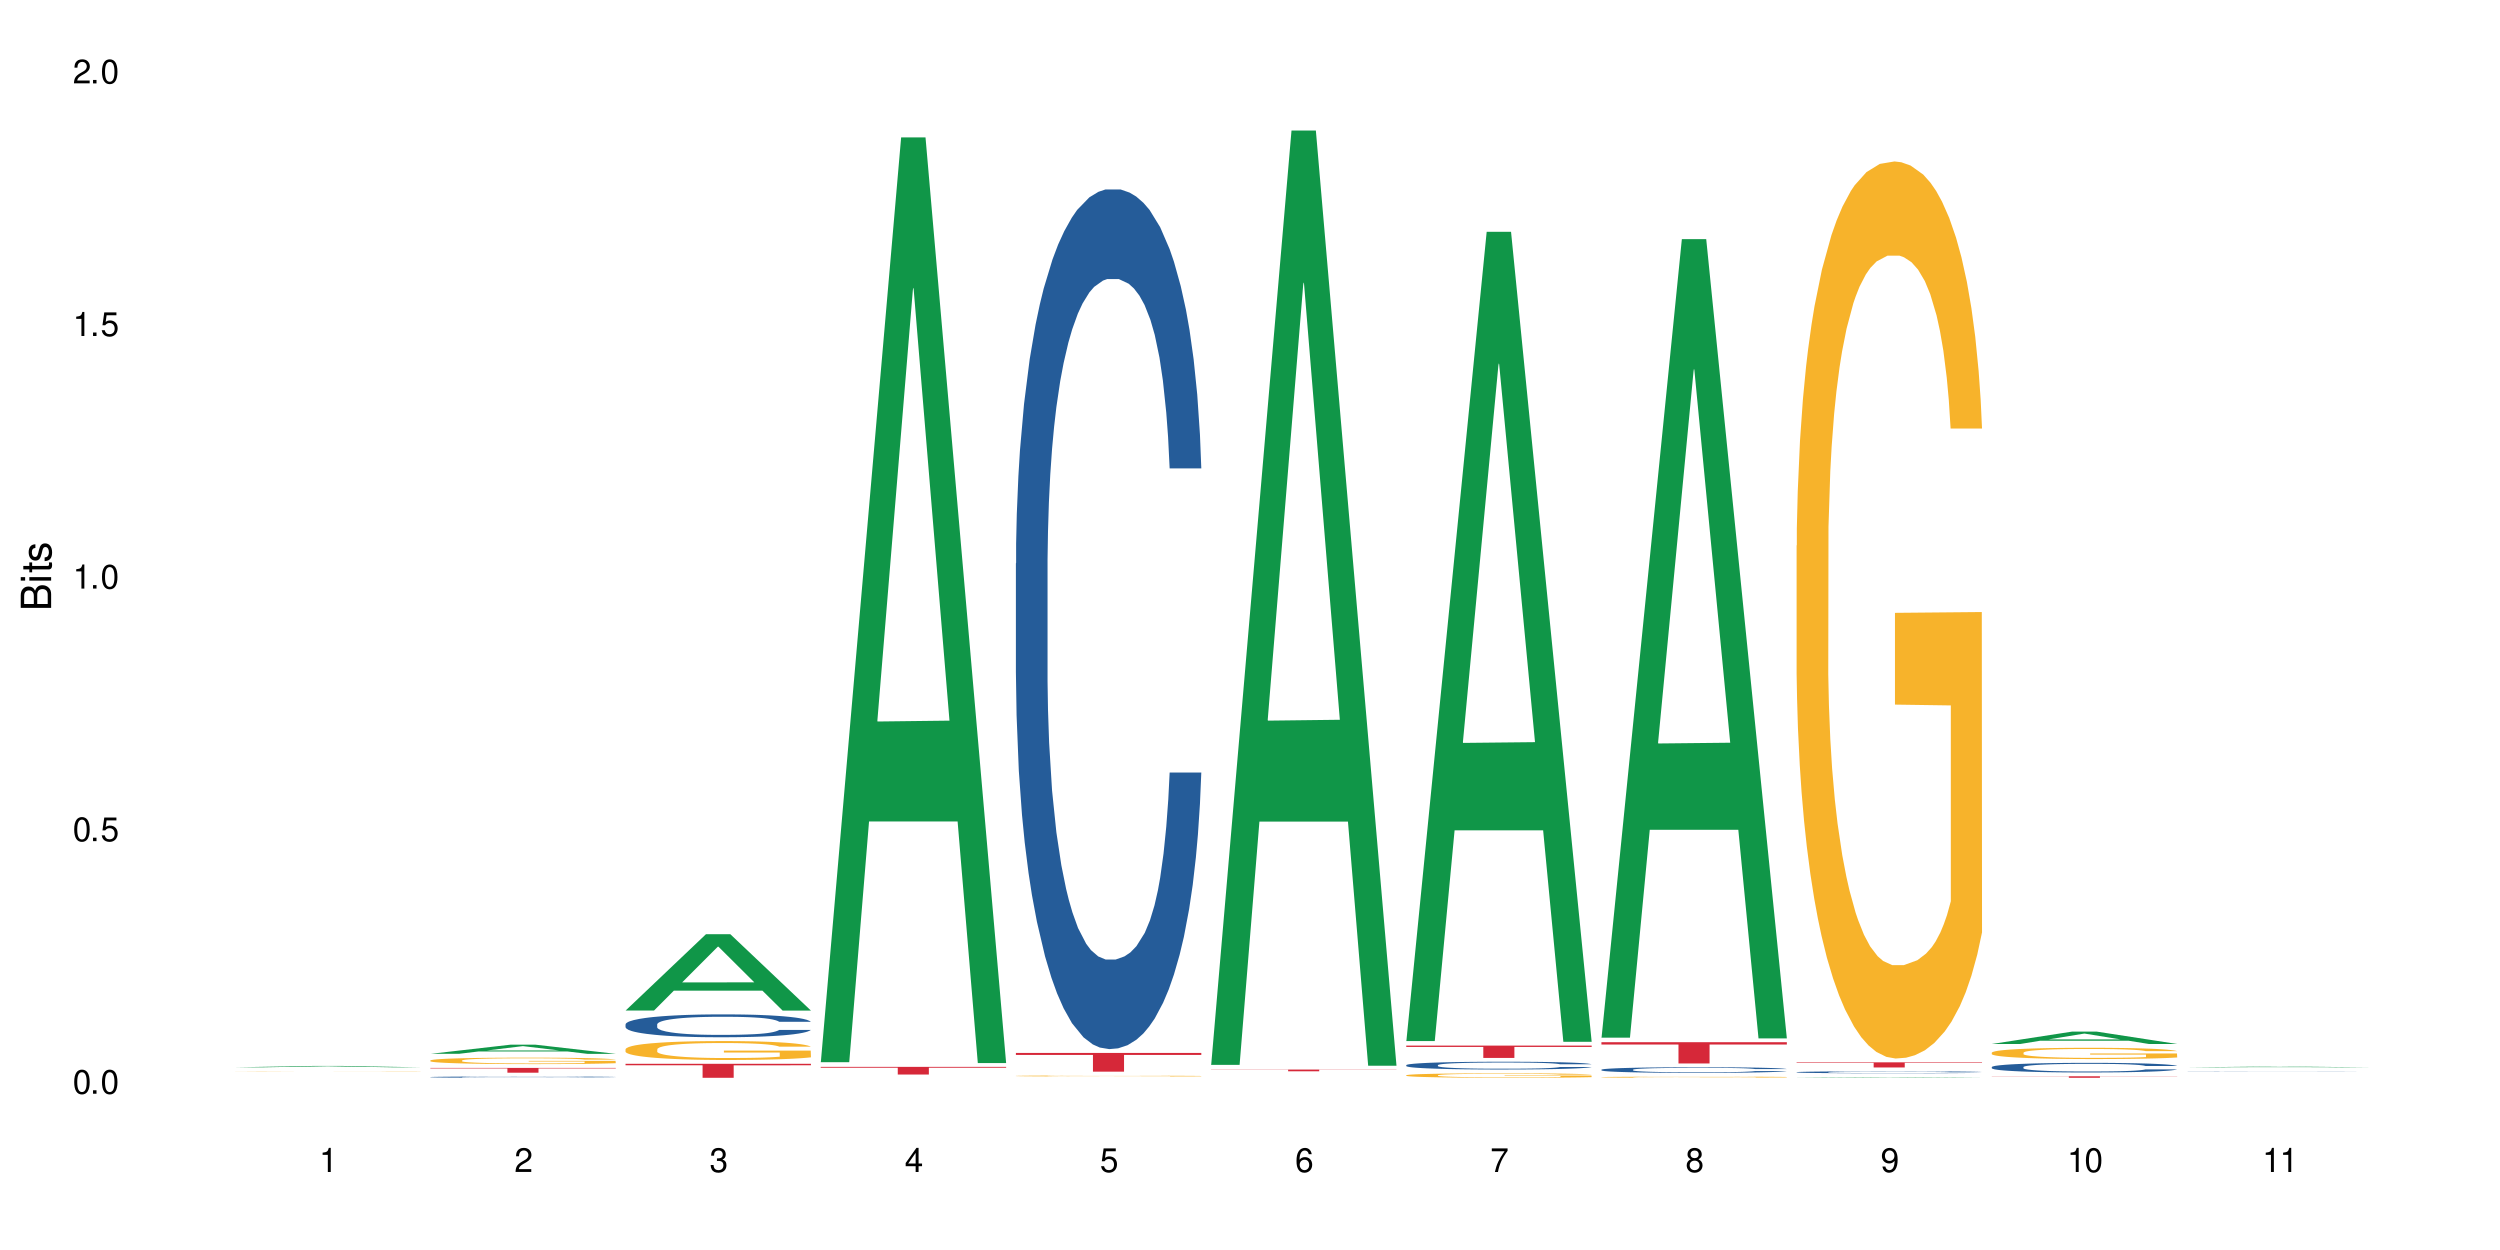 <?xml version="1.0" encoding="UTF-8"?>
<svg xmlns="http://www.w3.org/2000/svg" xmlns:xlink="http://www.w3.org/1999/xlink" width="720" height="360" viewBox="0 0 720 360">
<defs>
<g>
<g id="glyph-0-0">
</g>
<g id="glyph-0-1">
<path d="M 2.641 -6.938 C 2 -6.938 1.422 -6.656 1.078 -6.172 C 0.641 -5.562 0.406 -4.641 0.406 -3.359 C 0.406 -1.016 1.188 0.219 2.641 0.219 C 4.078 0.219 4.859 -1.016 4.859 -3.297 C 4.859 -4.641 4.656 -5.547 4.203 -6.172 C 3.844 -6.656 3.281 -6.938 2.641 -6.938 Z M 2.641 -6.188 C 3.547 -6.188 4 -5.25 4 -3.375 C 4 -1.406 3.562 -0.484 2.625 -0.484 C 1.734 -0.484 1.281 -1.438 1.281 -3.344 C 1.281 -5.25 1.734 -6.188 2.641 -6.188 Z M 2.641 -6.188 "/>
</g>
<g id="glyph-0-2">
<path d="M 1.828 -1 L 0.828 -1 L 0.828 0 L 1.828 0 Z M 1.828 -1 "/>
</g>
<g id="glyph-0-3">
<path d="M 4.562 -6.797 L 1.062 -6.797 L 0.547 -3.094 L 1.328 -3.094 C 1.719 -3.562 2.047 -3.734 2.578 -3.734 C 3.484 -3.734 4.062 -3.109 4.062 -2.094 C 4.062 -1.125 3.484 -0.531 2.578 -0.531 C 1.828 -0.531 1.375 -0.906 1.188 -1.672 L 0.328 -1.672 C 0.453 -1.109 0.547 -0.844 0.75 -0.594 C 1.125 -0.078 1.828 0.219 2.594 0.219 C 3.969 0.219 4.922 -0.781 4.922 -2.219 C 4.922 -3.562 4.031 -4.484 2.719 -4.484 C 2.25 -4.484 1.859 -4.359 1.469 -4.062 L 1.734 -5.969 L 4.562 -5.969 Z M 4.562 -6.797 "/>
</g>
<g id="glyph-0-4">
<path d="M 2.484 -4.938 L 2.484 0 L 3.328 0 L 3.328 -6.938 L 2.766 -6.938 C 2.469 -5.875 2.281 -5.734 0.984 -5.562 L 0.984 -4.938 Z M 2.484 -4.938 "/>
</g>
<g id="glyph-0-5">
<path d="M 4.859 -0.828 L 1.281 -0.828 C 1.359 -1.406 1.672 -1.781 2.5 -2.281 L 3.469 -2.828 C 4.406 -3.344 4.906 -4.062 4.906 -4.906 C 4.906 -5.484 4.672 -6.031 4.266 -6.406 C 3.859 -6.766 3.375 -6.938 2.719 -6.938 C 1.859 -6.938 1.219 -6.625 0.844 -6.031 C 0.609 -5.672 0.5 -5.234 0.484 -4.531 L 1.328 -4.531 C 1.359 -5.016 1.406 -5.281 1.531 -5.516 C 1.75 -5.938 2.188 -6.203 2.703 -6.203 C 3.469 -6.203 4.031 -5.641 4.031 -4.891 C 4.031 -4.344 3.719 -3.859 3.125 -3.516 L 2.234 -3 C 0.812 -2.172 0.406 -1.531 0.328 -0.016 L 4.859 -0.016 Z M 4.859 -0.828 "/>
</g>
<g id="glyph-0-6">
<path d="M 2.125 -3.188 L 2.578 -3.188 C 3.5 -3.188 3.984 -2.766 3.984 -1.922 C 3.984 -1.062 3.469 -0.531 2.594 -0.531 C 1.656 -0.531 1.203 -1 1.156 -2.016 L 0.312 -2.016 C 0.344 -1.453 0.438 -1.094 0.609 -0.781 C 0.953 -0.109 1.625 0.219 2.547 0.219 C 3.953 0.219 4.859 -0.625 4.859 -1.938 C 4.859 -2.828 4.516 -3.297 3.703 -3.594 C 4.344 -3.844 4.656 -4.328 4.656 -5.031 C 4.656 -6.219 3.875 -6.938 2.578 -6.938 C 1.203 -6.938 0.484 -6.172 0.453 -4.703 L 1.297 -4.703 C 1.312 -5.125 1.344 -5.359 1.453 -5.578 C 1.641 -5.969 2.062 -6.203 2.594 -6.203 C 3.344 -6.203 3.797 -5.75 3.797 -5 C 3.797 -4.516 3.609 -4.219 3.25 -4.047 C 3.016 -3.953 2.703 -3.922 2.125 -3.906 Z M 2.125 -3.188 "/>
</g>
<g id="glyph-0-7">
<path d="M 3.141 -1.672 L 3.141 0 L 3.984 0 L 3.984 -1.672 L 4.984 -1.672 L 4.984 -2.438 L 3.984 -2.438 L 3.984 -6.938 L 3.359 -6.938 L 0.266 -2.578 L 0.266 -1.672 Z M 3.141 -2.438 L 1 -2.438 L 3.141 -5.5 Z M 3.141 -2.438 "/>
</g>
<g id="glyph-0-8">
<path d="M 4.781 -5.125 C 4.609 -6.266 3.891 -6.938 2.844 -6.938 C 2.094 -6.938 1.422 -6.578 1.031 -5.953 C 0.594 -5.266 0.406 -4.422 0.406 -3.172 C 0.406 -2 0.578 -1.25 0.984 -0.641 C 1.359 -0.078 1.953 0.219 2.703 0.219 C 3.984 0.219 4.922 -0.75 4.922 -2.094 C 4.922 -3.375 4.062 -4.281 2.844 -4.281 C 2.172 -4.281 1.641 -4.031 1.281 -3.516 C 1.281 -5.234 1.828 -6.188 2.797 -6.188 C 3.391 -6.188 3.797 -5.797 3.938 -5.125 Z M 2.734 -3.531 C 3.547 -3.531 4.062 -2.953 4.062 -2.031 C 4.062 -1.156 3.484 -0.531 2.703 -0.531 C 1.922 -0.531 1.328 -1.188 1.328 -2.078 C 1.328 -2.938 1.906 -3.531 2.734 -3.531 Z M 2.734 -3.531 "/>
</g>
<g id="glyph-0-9">
<path d="M 4.984 -6.797 L 0.438 -6.797 L 0.438 -5.969 L 4.109 -5.969 C 2.5 -3.656 1.828 -2.234 1.328 0 L 2.219 0 C 2.594 -2.172 3.453 -4.047 4.984 -6.094 Z M 4.984 -6.797 "/>
</g>
<g id="glyph-0-10">
<path d="M 3.75 -3.656 C 4.469 -4.094 4.688 -4.438 4.688 -5.078 C 4.688 -6.172 3.844 -6.938 2.641 -6.938 C 1.438 -6.938 0.594 -6.172 0.594 -5.094 C 0.594 -4.438 0.812 -4.094 1.516 -3.656 C 0.734 -3.266 0.359 -2.703 0.359 -1.922 C 0.359 -0.656 1.281 0.219 2.641 0.219 C 3.984 0.219 4.922 -0.656 4.922 -1.922 C 4.922 -2.703 4.531 -3.266 3.75 -3.656 Z M 2.641 -6.188 C 3.359 -6.188 3.812 -5.75 3.812 -5.062 C 3.812 -4.406 3.344 -3.984 2.641 -3.984 C 1.922 -3.984 1.453 -4.406 1.453 -5.078 C 1.453 -5.75 1.922 -6.188 2.641 -6.188 Z M 2.641 -3.266 C 3.484 -3.266 4.062 -2.719 4.062 -1.906 C 4.062 -1.078 3.484 -0.531 2.625 -0.531 C 1.797 -0.531 1.219 -1.094 1.219 -1.906 C 1.219 -2.719 1.781 -3.266 2.641 -3.266 Z M 2.641 -3.266 "/>
</g>
<g id="glyph-0-11">
<path d="M 0.516 -1.578 C 0.672 -0.453 1.406 0.219 2.438 0.219 C 3.188 0.219 3.859 -0.141 4.266 -0.766 C 4.688 -1.453 4.891 -2.297 4.891 -3.547 C 4.891 -4.719 4.703 -5.453 4.312 -6.078 C 3.938 -6.641 3.344 -6.938 2.594 -6.938 C 1.297 -6.938 0.359 -5.969 0.359 -4.625 C 0.359 -3.344 1.234 -2.453 2.453 -2.453 C 3.094 -2.453 3.578 -2.672 4.016 -3.203 C 4 -1.484 3.469 -0.531 2.5 -0.531 C 1.906 -0.531 1.484 -0.906 1.359 -1.578 Z M 2.578 -6.203 C 3.375 -6.203 3.969 -5.531 3.969 -4.641 C 3.969 -3.797 3.391 -3.188 2.547 -3.188 C 1.734 -3.188 1.234 -3.766 1.234 -4.688 C 1.234 -5.562 1.797 -6.203 2.578 -6.203 Z M 2.578 -6.203 "/>
</g>
<g id="glyph-1-0">
</g>
<g id="glyph-1-1">
<path d="M 0 -0.953 L 0 -4.891 C 0 -5.719 -0.234 -6.344 -0.734 -6.797 C -1.188 -7.234 -1.812 -7.469 -2.5 -7.469 C -3.547 -7.469 -4.188 -7 -4.625 -5.875 C -4.984 -6.688 -5.625 -7.094 -6.531 -7.094 C -7.172 -7.094 -7.734 -6.859 -8.141 -6.391 C -8.562 -5.922 -8.75 -5.344 -8.75 -4.5 L -8.75 -0.953 Z M -4.984 -2.062 L -7.766 -2.062 L -7.766 -4.219 C -7.766 -4.844 -7.688 -5.203 -7.453 -5.5 C -7.219 -5.812 -6.859 -5.969 -6.375 -5.969 C -5.891 -5.969 -5.531 -5.812 -5.297 -5.5 C -5.062 -5.203 -4.984 -4.844 -4.984 -4.219 Z M -0.984 -2.062 L -4 -2.062 L -4 -4.781 C -4 -5.766 -3.438 -6.359 -2.484 -6.359 C -1.547 -6.359 -0.984 -5.766 -0.984 -4.781 Z M -0.984 -2.062 "/>
</g>
<g id="glyph-1-2">
<path d="M -6.281 -1.797 L -6.281 -0.797 L 0 -0.797 L 0 -1.797 Z M -8.75 -1.797 L -8.75 -0.797 L -7.484 -0.797 L -7.484 -1.797 Z M -8.75 -1.797 "/>
</g>
<g id="glyph-1-3">
<path d="M -6.281 -3.047 L -6.281 -2.016 L -8.016 -2.016 L -8.016 -1.016 L -6.281 -1.016 L -6.281 -0.172 L -5.469 -0.172 L -5.469 -1.016 L -0.719 -1.016 C -0.078 -1.016 0.281 -1.453 0.281 -2.234 C 0.281 -2.5 0.25 -2.719 0.188 -3.047 L -0.641 -3.047 C -0.609 -2.906 -0.594 -2.766 -0.594 -2.562 C -0.594 -2.141 -0.719 -2.016 -1.156 -2.016 L -5.469 -2.016 L -5.469 -3.047 Z M -6.281 -3.047 "/>
</g>
<g id="glyph-1-4">
<path d="M -4.531 -5.25 C -5.766 -5.25 -6.469 -4.422 -6.469 -2.969 C -6.469 -1.516 -5.719 -0.562 -4.547 -0.562 C -3.562 -0.562 -3.094 -1.062 -2.734 -2.562 L -2.516 -3.484 C -2.344 -4.188 -2.094 -4.469 -1.641 -4.469 C -1.047 -4.469 -0.641 -3.875 -0.641 -3 C -0.641 -2.453 -0.797 -2 -1.062 -1.75 C -1.25 -1.594 -1.422 -1.531 -1.875 -1.469 L -1.875 -0.406 C -0.422 -0.453 0.281 -1.266 0.281 -2.922 C 0.281 -4.5 -0.5 -5.516 -1.719 -5.516 C -2.656 -5.516 -3.172 -4.984 -3.469 -3.734 L -3.703 -2.766 C -3.891 -1.953 -4.156 -1.609 -4.594 -1.609 C -5.188 -1.609 -5.547 -2.125 -5.547 -2.938 C -5.547 -3.75 -5.203 -4.172 -4.531 -4.203 Z M -4.531 -5.25 "/>
</g>
</g>
</defs>
<rect x="-72" y="-36" width="864" height="432" fill="rgb(100%, 100%, 100%)" fill-opacity="1"/>
<path fill-rule="nonzero" fill="rgb(6.275%, 58.824%, 28.235%)" fill-opacity="1" d="M 67.73 307.387 L 67.789 307.387 L 90.895 306.98 L 97.91 306.98 L 121.133 307.387 L 112.973 307.387 L 107.152 307.281 L 81.652 307.281 L 75.945 307.387 L 67.73 307.387 L 84.105 307.238 L 104.816 307.234 L 94.488 307.047 L 94.262 307.047 L 84.047 307.234 L 84.105 307.238 Z M 67.73 307.387 "/>
<path fill-rule="nonzero" fill="rgb(96.863%, 70.196%, 16.863%)" fill-opacity="1" d="M 67.73 308.508 L 67.797 308.508 L 68.055 308.504 L 68.707 308.5 L 69.555 308.496 L 71.051 308.496 L 72.027 308.492 L 72.875 308.492 L 75.023 308.488 L 77.762 308.488 L 79.258 308.484 L 84.469 308.484 L 87.855 308.48 L 104.199 308.48 L 106.285 308.484 L 111.688 308.484 L 113.645 308.488 L 116.77 308.488 L 118.07 308.492 L 119.18 308.492 L 120.156 308.496 L 120.742 308.5 L 121.133 308.5 L 111.559 308.5 L 110.973 308.496 L 109.996 308.496 L 109.02 308.492 L 106.219 308.492 L 104.656 308.488 L 85.836 308.488 L 84.727 308.492 L 82.125 308.492 L 80.82 308.496 L 79.191 308.496 L 78.543 308.5 L 77.824 308.5 L 77.434 308.504 L 76.914 308.508 L 76.848 308.516 L 77.043 308.52 L 77.434 308.523 L 77.957 308.523 L 78.738 308.527 L 79.52 308.527 L 80.887 308.531 L 82.969 308.531 L 84.727 308.535 L 91.047 308.535 L 92.672 308.539 L 98.598 308.539 L 102.508 308.535 L 111.039 308.535 L 112.145 308.531 L 112.145 308.52 L 96.059 308.52 L 96.059 308.512 L 121.066 308.512 L 121.133 308.535 L 119.766 308.535 L 118.07 308.539 L 114.75 308.539 L 112.34 308.543 L 84.273 308.543 L 81.668 308.539 L 78.215 308.539 L 76.457 308.535 L 73.852 308.535 L 72.812 308.531 L 71.703 308.531 L 70.66 308.527 L 69.164 308.527 L 68.645 308.523 L 68.121 308.52 L 67.859 308.52 L 67.73 308.516 Z M 67.73 308.508 "/>
<path fill-rule="nonzero" fill="rgb(6.275%, 58.824%, 28.235%)" fill-opacity="1" d="M 123.941 303.504 L 124 303.504 L 147.105 300.859 L 154.125 300.859 L 177.344 303.508 L 169.184 303.508 L 163.367 302.816 L 137.863 302.816 L 132.156 303.504 L 123.941 303.504 L 140.316 302.531 L 161.027 302.527 L 150.699 301.293 L 150.586 301.289 L 150.473 301.297 L 140.258 302.527 L 140.316 302.531 Z M 123.941 303.504 "/>
<path fill-rule="nonzero" fill="rgb(14.51%, 36.078%, 60%)" fill-opacity="1" d="M 123.941 310.191 L 124.008 310.191 L 124.008 310.184 L 124.203 310.172 L 124.66 310.156 L 125.113 310.145 L 126.285 310.125 L 127.914 310.105 L 129.609 310.09 L 130.844 310.082 L 131.953 310.074 L 134.492 310.062 L 136.121 310.055 L 137.879 310.051 L 140.027 310.043 L 141.59 310.039 L 145.109 310.035 L 147.711 310.031 L 156.699 310.031 L 158.59 310.035 L 160.672 310.039 L 162.43 310.039 L 165.492 310.047 L 168.227 310.059 L 169.465 310.062 L 171.418 310.074 L 172.914 310.082 L 173.957 310.094 L 175.129 310.105 L 176.172 310.121 L 176.953 310.137 L 177.344 310.152 L 168.227 310.152 L 167.77 310.137 L 167.25 310.129 L 166.273 310.113 L 165.297 310.105 L 163.93 310.094 L 162.691 310.086 L 160.996 310.082 L 159.5 310.078 L 157.938 310.074 L 156.438 310.07 L 149.016 310.07 L 146.477 310.074 L 145.109 310.074 L 143.152 310.082 L 141.785 310.086 L 140.156 310.09 L 139.051 310.098 L 137.684 310.105 L 136.707 310.113 L 135.598 310.125 L 134.949 310.133 L 134.363 310.145 L 133.84 310.152 L 133.449 310.164 L 133.191 310.18 L 133.059 310.191 L 133.059 310.242 L 133.191 310.254 L 133.516 310.27 L 134.363 310.289 L 135.598 310.309 L 137.031 310.32 L 138.398 310.332 L 139.18 310.336 L 140.223 310.344 L 141.852 310.348 L 144.195 310.355 L 145.562 310.359 L 147.648 310.359 L 149.797 310.363 L 152.66 310.363 L 155.203 310.359 L 156.895 310.359 L 158.652 310.355 L 161.062 310.352 L 162.559 310.344 L 163.863 310.34 L 164.84 310.332 L 165.492 310.328 L 166.469 310.316 L 167.25 310.305 L 167.836 310.293 L 168.227 310.281 L 177.344 310.281 L 176.953 310.297 L 175.781 310.32 L 174.867 310.332 L 173.828 310.34 L 172.328 310.352 L 171.09 310.359 L 169.465 310.367 L 167.965 310.375 L 166.336 310.379 L 163.93 310.387 L 162.363 310.391 L 160.672 310.395 L 158.652 310.398 L 153.379 310.398 L 150.84 310.402 L 148.102 310.398 L 146.086 310.398 L 143.414 310.395 L 140.094 310.391 L 137.684 310.383 L 135.793 310.375 L 134.168 310.371 L 132.344 310.359 L 130 310.348 L 128.566 310.336 L 127.59 310.324 L 126.48 310.312 L 125.699 310.301 L 124.789 310.281 L 124.137 310.258 L 123.941 310.238 Z M 123.941 310.191 "/>
<path fill-rule="nonzero" fill="rgb(96.863%, 70.196%, 16.863%)" fill-opacity="1" d="M 123.941 305.398 L 124.008 305.398 L 124.008 305.363 L 124.27 305.285 L 124.918 305.184 L 125.766 305.094 L 126.676 305.027 L 127.266 304.992 L 128.242 304.941 L 129.086 304.902 L 131.234 304.828 L 133.973 304.754 L 135.469 304.727 L 137.164 304.695 L 139.57 304.664 L 140.68 304.652 L 144.066 304.625 L 147.906 304.609 L 152.141 304.602 L 154.094 304.605 L 156.766 304.609 L 160.41 304.629 L 162.496 304.648 L 164.125 304.664 L 165.816 304.688 L 167.902 304.719 L 169.855 304.762 L 171.418 304.801 L 172.98 304.852 L 174.281 304.906 L 175.391 304.965 L 176.367 305.039 L 176.953 305.098 L 177.344 305.156 L 168.293 305.156 L 167.77 305.098 L 167.184 305.051 L 166.207 304.996 L 165.23 304.953 L 164.254 304.922 L 162.43 304.879 L 160.867 304.852 L 158.914 304.828 L 157.023 304.812 L 154.875 304.801 L 153.574 304.797 L 150.121 304.797 L 146.996 304.809 L 145.172 304.824 L 143.871 304.836 L 142.047 304.863 L 140.941 304.883 L 140.289 304.895 L 138.336 304.949 L 137.031 304.996 L 136.316 305.027 L 135.402 305.078 L 134.754 305.125 L 134.035 305.195 L 133.645 305.246 L 133.125 305.359 L 133.059 305.664 L 133.254 305.73 L 133.645 305.801 L 134.168 305.859 L 134.949 305.926 L 135.73 305.977 L 137.098 306.043 L 138.27 306.086 L 139.18 306.113 L 140.941 306.16 L 141.656 306.176 L 143.348 306.207 L 145.109 306.23 L 147.258 306.25 L 148.883 306.262 L 151.488 306.27 L 154.812 306.27 L 158.719 306.258 L 161.191 306.246 L 162.887 306.23 L 163.992 306.219 L 165.359 306.199 L 166.336 306.184 L 167.25 306.164 L 168.355 306.137 L 168.355 305.73 L 152.27 305.73 L 152.27 305.539 L 177.277 305.535 L 177.344 306.199 L 175.977 306.246 L 174.281 306.289 L 172.656 306.324 L 170.961 306.352 L 168.551 306.387 L 166.598 306.406 L 163.602 306.43 L 160.867 306.445 L 158 306.457 L 155.461 306.461 L 152.465 306.461 L 149.797 306.457 L 146.93 306.449 L 144.652 306.434 L 142.566 306.418 L 140.484 306.395 L 137.879 306.359 L 136.188 306.332 L 134.426 306.297 L 132.668 306.254 L 131.105 306.207 L 130.062 306.172 L 129.023 306.133 L 127.914 306.082 L 126.871 306.023 L 126.09 305.969 L 125.375 305.91 L 124.855 305.855 L 124.332 305.777 L 124.074 305.715 L 123.941 305.664 Z M 123.941 305.398 "/>
<path fill-rule="nonzero" fill="rgb(83.922%, 15.686%, 22.353%)" fill-opacity="1" d="M 123.941 307.559 L 177.344 307.559 L 177.344 307.707 L 155.086 307.707 L 155.086 308.938 L 146.133 308.938 L 146.133 307.707 L 123.941 307.707 Z M 123.941 307.559 "/>
<path fill-rule="nonzero" fill="rgb(6.275%, 58.824%, 28.235%)" fill-opacity="1" d="M 180.152 291.027 L 180.211 291.008 L 203.316 269.055 L 210.336 269.055 L 233.555 291.051 L 225.395 291.051 L 219.578 285.309 L 194.074 285.309 L 188.371 291.027 L 180.152 291.027 L 196.527 282.934 L 217.238 282.914 L 206.91 272.648 L 206.797 272.629 L 206.684 272.691 L 196.473 282.914 L 196.527 282.934 Z M 180.152 291.027 "/>
<path fill-rule="nonzero" fill="rgb(14.51%, 36.078%, 60%)" fill-opacity="1" d="M 180.152 295.012 L 180.219 295.004 L 180.219 294.859 L 180.414 294.633 L 180.871 294.344 L 181.324 294.145 L 182.5 293.789 L 184.125 293.445 L 185.82 293.18 L 187.059 293.023 L 188.164 292.902 L 190.703 292.68 L 192.332 292.566 L 194.09 292.465 L 196.238 292.363 L 197.801 292.301 L 201.32 292.203 L 203.922 292.164 L 205.941 292.145 L 210.305 292.145 L 212.91 292.168 L 214.801 292.199 L 216.883 292.246 L 218.641 292.301 L 221.703 292.434 L 224.438 292.602 L 225.676 292.699 L 227.629 292.887 L 229.125 293.066 L 230.168 293.223 L 231.34 293.445 L 232.383 293.715 L 233.164 294.023 L 233.555 294.281 L 224.438 294.281 L 223.98 294.043 L 223.461 293.855 L 222.484 293.609 L 221.508 293.434 L 220.141 293.258 L 218.902 293.145 L 217.207 293.031 L 215.711 292.957 L 214.148 292.902 L 212.648 292.867 L 209.785 292.832 L 206.465 292.832 L 205.227 292.844 L 202.688 292.891 L 201.32 292.934 L 199.363 293.02 L 197.996 293.098 L 196.371 293.215 L 195.262 293.32 L 193.895 293.477 L 192.918 293.613 L 191.812 293.812 L 191.16 293.965 L 190.574 294.133 L 190.051 294.332 L 189.66 294.543 L 189.402 294.766 L 189.27 294.98 L 189.27 295.914 L 189.402 296.129 L 189.727 296.383 L 190.574 296.75 L 191.812 297.07 L 193.242 297.324 L 194.609 297.504 L 195.395 297.586 L 196.434 297.684 L 198.062 297.805 L 200.406 297.926 L 201.773 297.973 L 203.859 298.02 L 206.008 298.047 L 208.875 298.047 L 211.414 298.02 L 213.105 297.992 L 214.863 297.941 L 217.273 297.84 L 218.773 297.746 L 220.074 297.629 L 221.051 297.516 L 221.703 297.418 L 222.68 297.234 L 223.461 297.027 L 224.047 296.816 L 224.438 296.613 L 233.555 296.613 L 233.164 296.852 L 232.578 297.09 L 231.992 297.262 L 231.082 297.473 L 230.039 297.66 L 228.539 297.871 L 227.305 298.008 L 225.676 298.16 L 224.176 298.273 L 222.551 298.375 L 220.141 298.496 L 218.578 298.559 L 216.883 298.613 L 214.863 298.66 L 212.324 298.703 L 209.59 298.727 L 207.051 298.73 L 204.316 298.719 L 202.297 298.695 L 199.625 298.641 L 196.305 298.535 L 193.895 298.418 L 192.008 298.305 L 190.379 298.184 L 188.555 298.02 L 186.211 297.758 L 184.777 297.551 L 183.801 297.383 L 182.695 297.148 L 181.914 296.938 L 181 296.602 L 180.348 296.172 L 180.152 295.84 Z M 180.152 295.012 "/>
<path fill-rule="nonzero" fill="rgb(96.863%, 70.196%, 16.863%)" fill-opacity="1" d="M 180.152 302.164 L 180.219 302.156 L 180.219 302.059 L 180.48 301.832 L 181.129 301.523 L 181.977 301.27 L 182.891 301.07 L 183.477 300.969 L 184.453 300.816 L 185.297 300.707 L 187.449 300.484 L 190.184 300.277 L 191.68 300.188 L 193.375 300.102 L 195.785 300.008 L 196.891 299.973 L 200.277 299.891 L 204.121 299.844 L 208.352 299.828 L 210.305 299.832 L 212.977 299.852 L 216.621 299.906 L 218.707 299.957 L 220.336 300.008 L 222.027 300.07 L 224.113 300.172 L 226.066 300.289 L 227.629 300.41 L 229.191 300.559 L 230.492 300.719 L 231.602 300.895 L 232.578 301.102 L 233.164 301.277 L 233.555 301.449 L 224.504 301.449 L 223.98 301.277 L 223.395 301.141 L 222.418 300.977 L 221.441 300.859 L 220.465 300.762 L 218.641 300.633 L 217.078 300.555 L 215.125 300.484 L 213.238 300.441 L 211.086 300.41 L 209.785 300.398 L 206.332 300.398 L 203.207 300.434 L 201.383 300.477 L 200.082 300.516 L 198.258 300.59 L 197.152 300.648 L 196.5 300.688 L 194.547 300.844 L 193.242 300.984 L 192.527 301.078 L 191.617 301.227 L 190.965 301.359 L 190.246 301.559 L 189.855 301.711 L 189.336 302.047 L 189.27 302.945 L 189.465 303.133 L 189.855 303.336 L 190.379 303.516 L 191.16 303.707 L 191.941 303.852 L 193.309 304.043 L 194.48 304.172 L 195.395 304.258 L 197.152 304.395 L 197.867 304.438 L 199.562 304.527 L 201.32 304.598 L 203.469 304.656 L 205.098 304.688 L 207.699 304.711 L 211.023 304.711 L 214.93 304.68 L 217.402 304.641 L 219.098 304.602 L 220.203 304.566 L 221.57 304.512 L 222.551 304.461 L 223.461 304.406 L 224.566 304.324 L 224.566 303.133 L 208.484 303.129 L 208.484 302.57 L 233.488 302.566 L 233.555 304.512 L 232.188 304.648 L 230.492 304.777 L 228.867 304.875 L 227.172 304.961 L 224.762 305.055 L 222.809 305.113 L 219.812 305.184 L 217.078 305.23 L 214.215 305.258 L 211.672 305.273 L 208.68 305.277 L 206.008 305.27 L 203.141 305.238 L 200.863 305.199 L 198.777 305.148 L 196.695 305.086 L 194.09 304.98 L 192.398 304.895 L 190.641 304.789 L 188.879 304.668 L 187.316 304.531 L 186.277 304.426 L 185.234 304.309 L 184.125 304.16 L 183.086 303.988 L 182.305 303.836 L 181.586 303.66 L 181.066 303.496 L 180.543 303.273 L 180.285 303.094 L 180.152 302.938 Z M 180.152 302.164 "/>
<path fill-rule="nonzero" fill="rgb(83.922%, 15.686%, 22.353%)" fill-opacity="1" d="M 180.152 306.375 L 233.555 306.375 L 233.555 306.805 L 211.301 306.809 L 211.301 310.402 L 202.344 310.402 L 202.344 306.812 L 202.215 306.805 L 180.152 306.805 Z M 180.152 306.375 "/>
<path fill-rule="nonzero" fill="rgb(6.275%, 58.824%, 28.235%)" fill-opacity="1" d="M 236.367 305.918 L 236.422 305.664 L 259.527 39.578 L 266.547 39.578 L 289.766 306.168 L 281.609 306.168 L 275.789 236.578 L 250.285 236.578 L 244.582 305.918 L 236.367 305.918 L 252.738 207.793 L 273.449 207.543 L 263.121 83.133 L 263.008 82.883 L 262.895 83.633 L 252.684 207.543 L 252.738 207.793 Z M 236.367 305.918 "/>
<path fill-rule="nonzero" fill="rgb(83.922%, 15.686%, 22.353%)" fill-opacity="1" d="M 236.367 307.262 L 289.766 307.262 L 289.766 307.5 L 267.512 307.5 L 267.512 309.473 L 258.555 309.473 L 258.555 307.504 L 258.426 307.5 L 236.367 307.5 Z M 236.367 307.262 "/>
<path fill-rule="nonzero" fill="rgb(14.51%, 36.078%, 60%)" fill-opacity="1" d="M 292.578 162.289 L 292.641 162.062 L 292.641 156.629 L 292.836 148.031 L 293.293 137.168 L 293.75 129.699 L 294.922 116.348 L 296.551 103.445 L 298.242 93.488 L 299.48 87.605 L 300.586 83.078 L 303.125 74.703 L 304.754 70.402 L 306.512 66.559 L 308.664 62.711 L 310.227 60.445 L 313.742 56.824 L 316.348 55.242 L 318.367 54.562 L 322.73 54.562 L 325.332 55.469 L 327.223 56.598 L 329.305 58.41 L 331.066 60.445 L 334.125 65.426 L 336.859 71.762 L 338.098 75.383 L 340.051 82.398 L 341.551 89.188 L 342.59 95.074 L 343.762 103.445 L 344.805 113.629 L 345.586 125.172 L 345.977 134.902 L 336.859 134.902 L 336.406 125.852 L 335.883 118.836 L 334.906 109.555 L 333.93 102.992 L 332.562 96.43 L 331.324 92.129 L 329.633 87.832 L 328.133 85.113 L 326.57 83.078 L 325.074 81.719 L 322.207 80.363 L 318.887 80.363 L 317.648 80.816 L 315.109 82.625 L 313.742 84.211 L 311.789 87.379 L 310.422 90.32 L 308.793 94.848 L 307.684 98.691 L 306.316 104.578 L 305.34 109.781 L 304.234 117.25 L 303.582 122.91 L 302.996 129.246 L 302.477 136.715 L 302.086 144.637 L 301.824 153.008 L 301.695 161.156 L 301.695 196.234 L 301.824 204.383 L 302.148 213.887 L 302.996 227.691 L 304.234 239.688 L 305.668 249.191 L 307.035 255.98 L 307.816 259.148 L 308.859 262.77 L 310.484 267.297 L 312.832 271.824 L 314.199 273.633 L 316.281 275.445 L 318.43 276.348 L 321.297 276.348 L 323.836 275.445 L 325.527 274.312 L 327.289 272.5 L 329.695 268.656 L 331.195 265.035 L 332.496 260.734 L 333.473 256.434 L 334.125 252.812 L 335.102 245.797 L 335.883 238.102 L 336.469 230.18 L 336.859 222.488 L 345.977 222.488 L 345.586 231.539 L 345 240.367 L 344.414 246.93 L 343.504 254.848 L 342.461 261.863 L 340.965 269.785 L 339.727 274.992 L 338.098 280.648 L 336.602 284.949 L 334.973 288.797 L 332.562 293.324 L 331 295.586 L 329.305 297.621 L 327.289 299.434 L 324.746 301.016 L 322.012 301.922 L 319.473 302.148 L 316.738 301.695 L 314.719 300.789 L 312.047 298.754 L 308.727 294.68 L 306.316 290.379 L 304.43 286.082 L 302.801 281.555 L 300.977 275.445 L 298.633 265.484 L 297.199 257.793 L 296.223 251.453 L 295.117 242.629 L 294.336 234.707 L 293.422 222.035 L 292.773 205.965 L 292.578 193.52 Z M 292.578 162.289 "/>
<path fill-rule="nonzero" fill="rgb(96.863%, 70.196%, 16.863%)" fill-opacity="1" d="M 292.578 309.867 L 292.641 309.867 L 292.641 309.859 L 292.902 309.848 L 293.555 309.832 L 294.398 309.82 L 295.312 309.809 L 295.898 309.805 L 296.875 309.797 L 297.723 309.793 L 299.871 309.781 L 302.605 309.77 L 304.105 309.766 L 305.797 309.762 L 308.207 309.754 L 309.312 309.754 L 312.699 309.75 L 316.543 309.746 L 325.398 309.746 L 329.047 309.75 L 331.129 309.754 L 332.758 309.754 L 334.449 309.758 L 336.535 309.762 L 338.488 309.77 L 341.613 309.785 L 342.918 309.793 L 344.023 309.801 L 345 309.812 L 345.586 309.82 L 345.977 309.828 L 336.926 309.828 L 336.406 309.82 L 335.82 309.812 L 334.84 309.805 L 333.863 309.797 L 332.887 309.793 L 331.066 309.789 L 329.5 309.785 L 327.547 309.781 L 325.66 309.777 L 323.512 309.777 L 322.207 309.773 L 318.758 309.773 L 315.629 309.777 L 313.809 309.777 L 312.504 309.781 L 310.68 309.785 L 309.574 309.789 L 308.922 309.789 L 306.969 309.797 L 305.668 309.805 L 304.949 309.809 L 304.039 309.816 L 303.387 309.824 L 302.672 309.836 L 302.281 309.844 L 301.758 309.859 L 301.695 309.906 L 301.891 309.914 L 302.281 309.926 L 302.801 309.934 L 303.582 309.945 L 304.363 309.953 L 305.73 309.961 L 306.902 309.969 L 307.816 309.973 L 309.574 309.98 L 310.289 309.984 L 311.984 309.988 L 313.742 309.992 L 315.891 309.992 L 317.52 309.996 L 327.352 309.996 L 329.828 309.992 L 331.52 309.992 L 332.629 309.988 L 333.996 309.984 L 334.973 309.984 L 335.883 309.98 L 336.992 309.977 L 336.992 309.914 L 320.906 309.914 L 320.906 309.887 L 345.914 309.887 L 345.977 309.984 L 344.609 309.992 L 342.918 310 L 341.289 310.004 L 339.598 310.008 L 337.188 310.016 L 335.234 310.016 L 332.238 310.02 L 329.5 310.023 L 324.098 310.023 L 321.102 310.027 L 318.43 310.023 L 313.285 310.023 L 311.203 310.02 L 309.117 310.016 L 306.512 310.012 L 304.82 310.008 L 303.062 310 L 301.305 309.996 L 299.742 309.988 L 298.699 309.98 L 297.656 309.977 L 296.551 309.969 L 295.508 309.961 L 294.727 309.953 L 294.008 309.941 L 293.488 309.934 L 292.969 309.922 L 292.707 309.914 L 292.578 309.906 Z M 292.578 309.867 "/>
<path fill-rule="nonzero" fill="rgb(83.922%, 15.686%, 22.353%)" fill-opacity="1" d="M 292.578 303.246 L 345.977 303.246 L 345.977 303.824 L 323.723 303.828 L 323.723 308.648 L 314.77 308.648 L 314.77 303.832 L 314.637 303.824 L 292.578 303.824 Z M 292.578 303.246 "/>
<path fill-rule="nonzero" fill="rgb(6.275%, 58.824%, 28.235%)" fill-opacity="1" d="M 348.789 306.684 L 348.844 306.43 L 371.953 37.594 L 378.969 37.594 L 402.188 306.934 L 394.031 306.934 L 388.211 236.629 L 362.711 236.629 L 357.004 306.684 L 348.789 306.684 L 365.164 207.543 L 385.871 207.293 L 375.547 81.598 L 375.434 81.344 L 375.316 82.105 L 365.105 207.293 L 365.164 207.543 Z M 348.789 306.684 "/>
<path fill-rule="nonzero" fill="rgb(83.922%, 15.686%, 22.353%)" fill-opacity="1" d="M 348.789 308.031 L 402.188 308.031 L 402.188 308.086 L 379.934 308.086 L 379.934 308.535 L 370.98 308.535 L 370.98 308.086 L 348.789 308.086 Z M 348.789 308.031 "/>
<path fill-rule="nonzero" fill="rgb(6.275%, 58.824%, 28.235%)" fill-opacity="1" d="M 405 299.82 L 405.059 299.602 L 428.164 66.762 L 435.18 66.762 L 458.402 300.039 L 450.242 300.039 L 444.422 239.145 L 418.922 239.145 L 413.215 299.82 L 405 299.82 L 421.375 213.957 L 442.082 213.738 L 431.758 104.875 L 431.645 104.656 L 431.527 105.312 L 421.316 213.738 L 421.375 213.957 Z M 405 299.82 "/>
<path fill-rule="nonzero" fill="rgb(14.51%, 36.078%, 60%)" fill-opacity="1" d="M 405 306.754 L 405.066 306.754 L 405.066 306.703 L 405.262 306.625 L 405.715 306.527 L 406.172 306.461 L 407.344 306.34 L 408.973 306.223 L 410.664 306.133 L 411.902 306.078 L 413.012 306.039 L 415.551 305.961 L 417.18 305.922 L 418.938 305.887 L 421.086 305.855 L 422.648 305.832 L 426.164 305.801 L 428.77 305.785 L 430.789 305.781 L 435.152 305.781 L 437.758 305.789 L 439.645 305.797 L 441.73 305.816 L 443.488 305.832 L 446.547 305.879 L 449.285 305.934 L 450.52 305.969 L 452.473 306.031 L 453.973 306.094 L 455.016 306.145 L 456.188 306.223 L 457.227 306.312 L 458.012 306.418 L 458.402 306.508 L 449.285 306.508 L 448.828 306.426 L 448.309 306.359 L 447.328 306.277 L 446.352 306.219 L 444.984 306.16 L 443.746 306.121 L 442.055 306.082 L 440.559 306.055 L 438.992 306.039 L 437.496 306.027 L 434.629 306.012 L 431.309 306.012 L 430.07 306.016 L 427.531 306.035 L 426.164 306.047 L 424.211 306.078 L 422.844 306.102 L 421.215 306.145 L 420.109 306.18 L 418.742 306.23 L 417.766 306.277 L 416.656 306.348 L 416.004 306.398 L 415.418 306.457 L 414.898 306.523 L 414.508 306.594 L 414.246 306.672 L 414.117 306.742 L 414.117 307.062 L 414.246 307.133 L 414.574 307.219 L 415.418 307.344 L 416.656 307.453 L 418.09 307.539 L 419.457 307.602 L 420.238 307.629 L 421.281 307.664 L 422.91 307.703 L 425.254 307.746 L 426.621 307.762 L 428.703 307.777 L 430.855 307.785 L 433.719 307.785 L 436.258 307.777 L 437.953 307.766 L 439.711 307.75 L 442.121 307.715 L 443.617 307.684 L 444.922 307.645 L 445.898 307.605 L 446.547 307.574 L 447.523 307.508 L 448.309 307.441 L 448.895 307.367 L 449.285 307.297 L 458.402 307.297 L 458.012 307.379 L 457.426 307.461 L 456.836 307.52 L 455.926 307.59 L 454.883 307.656 L 453.387 307.727 L 452.148 307.773 L 450.52 307.824 L 449.023 307.863 L 447.395 307.898 L 444.984 307.938 L 443.422 307.961 L 441.73 307.977 L 439.711 307.996 L 437.172 308.008 L 434.434 308.016 L 431.895 308.02 L 429.16 308.016 L 427.141 308.008 L 424.473 307.988 L 421.148 307.953 L 418.742 307.914 L 416.852 307.875 L 415.223 307.832 L 413.402 307.777 L 411.055 307.688 L 409.625 307.617 L 408.648 307.559 L 407.539 307.48 L 406.758 307.41 L 405.848 307.293 L 405.195 307.148 L 405 307.035 Z M 405 306.754 "/>
<path fill-rule="nonzero" fill="rgb(96.863%, 70.196%, 16.863%)" fill-opacity="1" d="M 405 309.664 L 405.066 309.664 L 405.066 309.641 L 405.324 309.586 L 405.977 309.516 L 406.824 309.457 L 407.734 309.406 L 408.32 309.383 L 409.297 309.348 L 410.145 309.324 L 412.293 309.27 L 415.027 309.219 L 416.527 309.199 L 418.219 309.18 L 420.629 309.156 L 421.738 309.148 L 425.121 309.129 L 428.965 309.117 L 433.199 309.113 L 435.152 309.117 L 437.82 309.121 L 441.469 309.133 L 443.551 309.145 L 445.18 309.156 L 446.875 309.172 L 448.957 309.195 L 450.91 309.223 L 452.473 309.25 L 454.039 309.289 L 455.34 309.324 L 456.445 309.367 L 457.426 309.414 L 458.012 309.457 L 458.402 309.496 L 449.348 309.496 L 448.828 309.457 L 448.242 309.426 L 447.266 309.387 L 446.289 309.359 L 445.312 309.336 L 443.488 309.305 L 441.926 309.285 L 439.973 309.27 L 438.082 309.258 L 435.934 309.25 L 431.18 309.25 L 428.055 309.258 L 426.23 309.266 L 424.926 309.277 L 423.105 309.293 L 421.996 309.309 L 421.348 309.316 L 419.391 309.355 L 418.09 309.387 L 417.375 309.41 L 416.461 309.445 L 415.809 309.477 L 415.094 309.523 L 414.703 309.559 L 414.184 309.637 L 414.117 309.852 L 414.312 309.895 L 414.703 309.941 L 415.223 309.984 L 416.004 310.031 L 416.785 310.062 L 418.156 310.109 L 419.328 310.141 L 420.238 310.16 L 421.996 310.191 L 422.715 310.203 L 424.406 310.223 L 426.164 310.238 L 428.312 310.254 L 429.941 310.262 L 432.547 310.266 L 435.867 310.266 L 439.777 310.258 L 442.25 310.25 L 443.945 310.242 L 445.051 310.234 L 446.418 310.219 L 447.395 310.207 L 448.309 310.195 L 449.414 310.176 L 449.414 309.895 L 433.328 309.895 L 433.328 309.762 L 458.336 309.762 L 458.402 310.219 L 457.031 310.25 L 455.34 310.281 L 453.711 310.305 L 452.02 310.324 L 449.609 310.348 L 447.656 310.363 L 444.66 310.379 L 441.926 310.391 L 439.059 310.395 L 436.52 310.398 L 433.523 310.402 L 430.855 310.398 L 427.988 310.391 L 425.707 310.383 L 423.625 310.371 L 421.543 310.355 L 418.938 310.332 L 417.242 310.309 L 415.484 310.285 L 413.727 310.258 L 412.164 310.223 L 411.121 310.199 L 410.078 310.172 L 408.973 310.137 L 407.93 310.098 L 407.148 310.059 L 406.434 310.02 L 405.91 309.98 L 405.391 309.926 L 405.129 309.887 L 405 309.848 Z M 405 309.664 "/>
<path fill-rule="nonzero" fill="rgb(83.922%, 15.686%, 22.353%)" fill-opacity="1" d="M 405 301.137 L 458.402 301.137 L 458.402 301.516 L 436.145 301.52 L 436.145 304.684 L 427.191 304.684 L 427.191 301.523 L 427.062 301.516 L 405 301.516 Z M 405 301.137 "/>
<path fill-rule="nonzero" fill="rgb(6.275%, 58.824%, 28.235%)" fill-opacity="1" d="M 461.211 298.852 L 461.27 298.633 L 484.375 68.867 L 491.391 68.867 L 514.613 299.066 L 506.453 299.066 L 500.633 238.977 L 475.133 238.977 L 469.426 298.852 L 461.211 298.852 L 477.586 214.121 L 498.297 213.902 L 487.969 106.48 L 487.855 106.262 L 487.742 106.91 L 477.527 213.902 L 477.586 214.121 Z M 461.211 298.852 "/>
<path fill-rule="nonzero" fill="rgb(14.51%, 36.078%, 60%)" fill-opacity="1" d="M 461.211 308.07 L 461.277 308.066 L 461.277 308.031 L 461.473 307.977 L 461.926 307.906 L 462.383 307.855 L 463.555 307.77 L 465.184 307.684 L 466.879 307.617 L 468.113 307.582 L 469.223 307.551 L 471.762 307.496 L 473.391 307.469 L 475.148 307.441 L 477.297 307.418 L 478.859 307.402 L 482.375 307.379 L 484.98 307.367 L 487 307.363 L 491.363 307.363 L 493.969 307.371 L 495.855 307.379 L 497.941 307.391 L 499.699 307.402 L 502.762 307.434 L 505.496 307.477 L 506.73 307.5 L 508.688 307.547 L 510.184 307.59 L 511.227 307.629 L 512.398 307.684 L 513.441 307.75 L 514.223 307.824 L 514.613 307.891 L 505.496 307.891 L 505.039 307.832 L 504.52 307.785 L 503.543 307.723 L 502.562 307.68 L 501.195 307.637 L 499.961 307.609 L 498.266 307.582 L 496.77 307.562 L 495.207 307.551 L 493.707 307.543 L 490.844 307.531 L 487.52 307.531 L 486.285 307.535 L 483.742 307.547 L 482.375 307.559 L 480.422 307.578 L 479.055 307.598 L 477.426 307.629 L 476.32 307.652 L 474.953 307.691 L 473.977 307.727 L 472.867 307.773 L 472.219 307.812 L 471.633 307.852 L 471.109 307.902 L 470.719 307.953 L 470.457 308.008 L 470.328 308.062 L 470.328 308.289 L 470.457 308.344 L 470.785 308.406 L 471.633 308.496 L 472.867 308.574 L 474.301 308.637 L 475.668 308.684 L 476.449 308.703 L 477.492 308.727 L 479.121 308.758 L 481.465 308.785 L 482.832 308.797 L 484.918 308.809 L 487.066 308.816 L 489.93 308.816 L 492.469 308.809 L 494.164 308.801 L 495.922 308.789 L 498.332 308.766 L 499.828 308.742 L 501.133 308.715 L 502.109 308.684 L 502.762 308.66 L 503.738 308.613 L 504.52 308.566 L 505.105 308.512 L 505.496 308.461 L 514.613 308.461 L 514.223 308.523 L 513.637 308.578 L 513.051 308.621 L 512.137 308.676 L 511.094 308.719 L 509.598 308.773 L 508.359 308.805 L 506.73 308.844 L 505.234 308.871 L 503.605 308.898 L 501.195 308.926 L 499.633 308.941 L 497.941 308.953 L 495.922 308.965 L 493.383 308.977 L 490.648 308.984 L 488.105 308.984 L 485.371 308.98 L 483.352 308.977 L 480.684 308.961 L 477.363 308.934 L 474.953 308.906 L 473.062 308.879 L 471.438 308.848 L 469.613 308.809 L 467.27 308.742 L 465.836 308.695 L 464.859 308.652 L 463.75 308.594 L 462.969 308.543 L 462.059 308.461 L 461.406 308.355 L 461.211 308.273 Z M 461.211 308.07 "/>
<path fill-rule="nonzero" fill="rgb(96.863%, 70.196%, 16.863%)" fill-opacity="1" d="M 461.211 310.219 L 461.277 310.215 L 461.277 310.211 L 461.535 310.199 L 462.188 310.18 L 463.035 310.164 L 463.945 310.152 L 464.531 310.148 L 465.508 310.137 L 466.355 310.133 L 468.504 310.117 L 471.242 310.105 L 472.738 310.102 L 474.43 310.094 L 476.84 310.09 L 477.949 310.09 L 481.336 310.082 L 485.176 310.082 L 489.41 310.078 L 491.363 310.078 L 494.035 310.082 L 497.68 310.086 L 499.766 310.086 L 501.391 310.09 L 503.086 310.094 L 505.168 310.102 L 507.125 310.105 L 510.25 310.121 L 511.551 310.133 L 512.66 310.141 L 513.637 310.156 L 514.223 310.164 L 514.613 310.176 L 505.559 310.176 L 505.039 310.164 L 504.453 310.156 L 501.523 310.133 L 499.699 310.129 L 498.137 310.121 L 496.184 310.117 L 494.293 310.117 L 492.145 310.113 L 487.391 310.113 L 484.266 310.117 L 482.441 310.117 L 481.141 310.121 L 479.316 310.125 L 478.207 310.129 L 477.559 310.129 L 475.602 310.141 L 474.301 310.148 L 473.586 310.152 L 472.672 310.16 L 472.023 310.168 L 471.305 310.18 L 470.914 310.191 L 470.395 310.211 L 470.328 310.262 L 470.523 310.273 L 470.914 310.285 L 471.438 310.297 L 472.219 310.309 L 473 310.316 L 474.367 310.328 L 475.539 310.336 L 476.449 310.34 L 478.207 310.348 L 478.926 310.352 L 480.617 310.355 L 482.375 310.359 L 484.523 310.363 L 486.152 310.367 L 495.988 310.367 L 498.461 310.363 L 500.156 310.359 L 501.262 310.359 L 502.629 310.355 L 503.605 310.352 L 504.52 310.348 L 505.625 310.344 L 505.625 310.273 L 489.539 310.273 L 489.539 310.242 L 514.547 310.242 L 514.613 310.355 L 513.246 310.363 L 511.551 310.371 L 509.922 310.375 L 508.23 310.383 L 505.82 310.387 L 503.867 310.391 L 500.871 310.395 L 498.137 310.398 L 495.27 310.398 L 492.73 310.402 L 489.734 310.402 L 487.066 310.398 L 484.199 310.398 L 481.922 310.395 L 479.836 310.395 L 477.754 310.391 L 475.148 310.383 L 473.453 310.379 L 469.938 310.363 L 468.375 310.355 L 467.332 310.352 L 466.289 310.344 L 465.184 310.336 L 464.141 310.324 L 463.359 310.316 L 462.645 310.305 L 462.121 310.297 L 461.602 310.281 L 461.34 310.273 L 461.211 310.262 Z M 461.211 310.219 "/>
<path fill-rule="nonzero" fill="rgb(83.922%, 15.686%, 22.353%)" fill-opacity="1" d="M 461.211 300.16 L 514.613 300.16 L 514.613 300.816 L 492.355 300.82 L 492.355 306.27 L 483.402 306.27 L 483.402 300.828 L 483.273 300.816 L 461.211 300.816 Z M 461.211 300.16 "/>
<path fill-rule="nonzero" fill="rgb(6.275%, 58.824%, 28.235%)" fill-opacity="1" d="M 517.422 310.402 L 517.48 310.398 L 540.586 310.207 L 547.602 310.207 L 570.824 310.402 L 562.664 310.402 L 556.848 310.352 L 531.344 310.352 L 525.637 310.402 L 517.422 310.402 L 533.797 310.328 L 554.508 310.328 L 544.18 310.238 L 543.953 310.238 L 533.738 310.328 L 533.797 310.328 Z M 517.422 310.402 "/>
<path fill-rule="nonzero" fill="rgb(14.51%, 36.078%, 60%)" fill-opacity="1" d="M 517.422 308.781 L 517.488 308.781 L 517.488 308.77 L 517.684 308.75 L 518.141 308.723 L 518.594 308.707 L 519.766 308.676 L 521.395 308.645 L 523.09 308.621 L 524.324 308.609 L 525.434 308.598 L 527.973 308.578 L 529.602 308.566 L 531.359 308.559 L 533.508 308.551 L 535.07 308.543 L 538.586 308.535 L 541.191 308.531 L 550.18 308.531 L 552.066 308.535 L 554.152 308.539 L 555.91 308.543 L 558.973 308.555 L 561.707 308.57 L 562.945 308.578 L 564.898 308.594 L 566.395 308.613 L 567.438 308.625 L 568.609 308.645 L 569.652 308.668 L 570.434 308.695 L 570.824 308.719 L 561.707 308.719 L 561.25 308.699 L 560.73 308.68 L 559.754 308.66 L 558.777 308.645 L 557.41 308.629 L 556.172 308.617 L 554.477 308.609 L 552.98 308.602 L 551.418 308.598 L 549.918 308.594 L 547.055 308.59 L 543.734 308.59 L 542.496 308.594 L 539.957 308.598 L 538.586 308.602 L 536.633 308.605 L 535.266 308.613 L 533.637 308.625 L 532.531 308.633 L 531.164 308.648 L 530.188 308.66 L 529.078 308.676 L 528.43 308.691 L 527.844 308.707 L 527.32 308.723 L 526.93 308.742 L 526.672 308.762 L 526.539 308.781 L 526.539 308.863 L 526.672 308.883 L 526.996 308.902 L 527.844 308.938 L 529.078 308.965 L 530.512 308.988 L 531.879 309.004 L 532.66 309.012 L 533.703 309.02 L 535.332 309.031 L 537.676 309.039 L 539.043 309.043 L 541.129 309.047 L 543.277 309.051 L 546.141 309.051 L 548.684 309.047 L 550.375 309.047 L 552.133 309.043 L 554.543 309.031 L 556.039 309.023 L 557.344 309.016 L 558.32 309.004 L 558.973 308.996 L 559.949 308.98 L 560.73 308.961 L 561.316 308.941 L 561.707 308.926 L 570.824 308.926 L 570.434 308.945 L 569.848 308.965 L 569.262 308.98 L 568.348 309 L 567.309 309.016 L 565.809 309.035 L 564.57 309.047 L 562.945 309.062 L 561.445 309.07 L 559.816 309.078 L 557.41 309.09 L 555.844 309.098 L 554.152 309.102 L 552.133 309.105 L 549.594 309.109 L 539.566 309.109 L 536.895 309.102 L 533.574 309.094 L 531.164 309.082 L 529.273 309.074 L 527.648 309.062 L 525.824 309.047 L 523.48 309.023 L 522.047 309.008 L 521.07 308.992 L 519.961 308.973 L 519.18 308.953 L 518.27 308.922 L 517.617 308.887 L 517.422 308.855 Z M 517.422 308.781 "/>
<path fill-rule="nonzero" fill="rgb(96.863%, 70.196%, 16.863%)" fill-opacity="1" d="M 517.422 157.152 L 517.488 156.918 L 517.488 152.199 L 517.75 141.582 L 518.398 126.953 L 519.246 114.922 L 520.156 105.48 L 520.742 100.527 L 521.723 93.449 L 522.566 88.258 L 524.715 77.641 L 527.453 67.73 L 528.949 63.484 L 530.645 59.473 L 533.051 54.988 L 534.16 53.34 L 537.547 49.562 L 541.387 47.203 L 545.621 46.496 L 547.574 46.73 L 550.246 47.676 L 553.891 50.27 L 555.977 52.629 L 557.605 54.988 L 559.297 58.059 L 561.379 62.777 L 563.336 68.438 L 564.898 74.102 L 566.461 81.18 L 567.762 88.73 L 568.871 96.988 L 569.848 106.898 L 570.434 115.156 L 570.824 123.414 L 561.773 123.414 L 561.25 115.156 L 560.664 108.785 L 559.688 101 L 558.711 95.336 L 557.734 90.855 L 555.91 84.719 L 554.348 80.945 L 552.395 77.641 L 550.504 75.516 L 548.355 74.102 L 547.055 73.629 L 543.602 73.629 L 540.477 75.281 L 538.652 77.168 L 537.352 79.055 L 535.527 82.594 L 534.418 85.426 L 533.77 87.316 L 531.816 94.629 L 530.512 101.234 L 529.797 105.719 L 528.883 112.797 L 528.234 119.168 L 527.516 128.605 L 527.125 135.684 L 526.605 151.727 L 526.539 194.199 L 526.734 203.164 L 527.125 212.836 L 527.648 221.332 L 528.43 230.297 L 529.211 237.141 L 530.578 246.34 L 531.75 252.477 L 532.66 256.488 L 534.418 262.859 L 535.137 264.98 L 536.828 269.227 L 538.586 272.531 L 540.738 275.363 L 542.363 276.777 L 544.969 277.957 L 548.293 277.957 L 552.199 276.543 L 554.672 274.656 L 556.367 272.766 L 557.473 271.117 L 558.84 268.52 L 559.816 266.16 L 560.73 263.566 L 561.836 259.555 L 561.836 203.164 L 545.75 202.926 L 545.75 176.5 L 570.758 176.266 L 570.824 268.52 L 569.457 274.891 L 567.762 281.023 L 566.137 285.746 L 564.441 289.754 L 562.031 294.238 L 560.078 297.07 L 557.082 300.371 L 554.348 302.496 L 551.48 303.91 L 548.941 304.621 L 545.945 304.855 L 543.277 304.383 L 540.41 302.969 L 538.133 301.082 L 536.047 298.723 L 533.965 295.652 L 531.359 290.699 L 529.664 286.688 L 527.906 281.734 L 526.148 275.836 L 524.586 269.465 L 523.543 264.508 L 522.504 258.848 L 521.395 251.77 L 520.352 243.746 L 519.57 236.434 L 518.855 228.172 L 518.336 220.387 L 517.812 209.77 L 517.555 201.277 L 517.422 193.961 Z M 517.422 157.152 "/>
<path fill-rule="nonzero" fill="rgb(83.922%, 15.686%, 22.353%)" fill-opacity="1" d="M 517.422 305.953 L 570.824 305.953 L 570.824 306.109 L 548.566 306.113 L 548.566 307.434 L 539.613 307.434 L 539.613 306.113 L 539.484 306.109 L 517.422 306.109 Z M 517.422 305.953 "/>
<path fill-rule="nonzero" fill="rgb(6.275%, 58.824%, 28.235%)" fill-opacity="1" d="M 573.633 300.664 L 573.691 300.66 L 596.797 297.098 L 603.816 297.098 L 627.035 300.668 L 618.875 300.668 L 613.059 299.734 L 587.555 299.734 L 581.852 300.664 L 573.633 300.664 L 590.008 299.352 L 610.719 299.348 L 600.391 297.68 L 600.277 297.676 L 600.164 297.688 L 589.953 299.348 L 590.008 299.352 Z M 573.633 300.664 "/>
<path fill-rule="nonzero" fill="rgb(14.51%, 36.078%, 60%)" fill-opacity="1" d="M 573.633 307.309 L 573.699 307.305 L 573.699 307.242 L 573.895 307.148 L 574.352 307.027 L 574.805 306.941 L 575.98 306.793 L 577.605 306.648 L 579.301 306.535 L 580.539 306.473 L 581.645 306.422 L 584.184 306.328 L 585.812 306.277 L 587.57 306.234 L 589.719 306.191 L 591.281 306.168 L 594.801 306.125 L 597.402 306.109 L 599.422 306.102 L 603.785 306.102 L 606.391 306.109 L 608.281 306.125 L 610.363 306.145 L 612.121 306.168 L 615.184 306.223 L 617.918 306.293 L 619.156 306.332 L 621.109 306.414 L 622.605 306.488 L 623.648 306.555 L 624.82 306.648 L 625.863 306.762 L 626.645 306.891 L 627.035 307 L 617.918 307 L 617.461 306.898 L 616.941 306.82 L 615.965 306.715 L 614.988 306.645 L 613.621 306.57 L 612.383 306.52 L 610.688 306.473 L 609.191 306.441 L 607.629 306.422 L 606.129 306.406 L 603.266 306.391 L 599.945 306.391 L 598.707 306.395 L 596.168 306.414 L 594.801 306.434 L 592.844 306.469 L 591.477 306.5 L 589.852 306.551 L 588.742 306.594 L 587.375 306.66 L 586.398 306.719 L 585.293 306.805 L 584.641 306.867 L 584.055 306.938 L 583.531 307.02 L 583.141 307.109 L 582.883 307.203 L 582.75 307.293 L 582.75 307.688 L 582.883 307.777 L 583.207 307.887 L 584.055 308.039 L 585.293 308.172 L 586.723 308.281 L 588.09 308.355 L 588.871 308.391 L 589.914 308.434 L 591.543 308.484 L 593.887 308.535 L 595.254 308.555 L 597.34 308.574 L 599.488 308.586 L 602.355 308.586 L 604.895 308.574 L 606.586 308.562 L 608.344 308.543 L 610.754 308.5 L 612.254 308.457 L 613.555 308.41 L 614.531 308.359 L 615.184 308.32 L 616.16 308.242 L 616.941 308.156 L 617.527 308.066 L 617.918 307.98 L 627.035 307.98 L 626.645 308.082 L 626.059 308.18 L 625.473 308.254 L 624.559 308.344 L 623.52 308.422 L 622.02 308.512 L 620.785 308.57 L 619.156 308.633 L 617.656 308.68 L 616.031 308.723 L 613.621 308.773 L 612.059 308.801 L 610.363 308.824 L 608.344 308.844 L 605.805 308.859 L 603.07 308.871 L 600.531 308.875 L 597.793 308.867 L 595.777 308.859 L 593.105 308.836 L 589.785 308.789 L 587.375 308.742 L 585.488 308.691 L 583.859 308.641 L 582.035 308.574 L 579.691 308.461 L 578.258 308.375 L 577.281 308.305 L 576.176 308.207 L 575.391 308.117 L 574.48 307.977 L 573.828 307.797 L 573.633 307.656 Z M 573.633 307.309 "/>
<path fill-rule="nonzero" fill="rgb(96.863%, 70.196%, 16.863%)" fill-opacity="1" d="M 573.633 303.152 L 573.699 303.148 L 573.699 303.09 L 573.961 302.957 L 574.609 302.773 L 575.457 302.621 L 576.371 302.504 L 576.957 302.441 L 577.934 302.352 L 578.777 302.289 L 580.93 302.152 L 583.664 302.031 L 585.16 301.977 L 586.855 301.926 L 589.266 301.871 L 590.371 301.848 L 593.758 301.801 L 597.598 301.773 L 601.832 301.762 L 603.785 301.766 L 606.457 301.777 L 610.102 301.812 L 612.188 301.84 L 613.816 301.871 L 615.508 301.91 L 617.594 301.969 L 619.547 302.039 L 621.109 302.109 L 622.672 302.199 L 623.973 302.293 L 625.082 302.398 L 626.059 302.52 L 626.645 302.625 L 627.035 302.727 L 617.984 302.727 L 617.461 302.625 L 616.875 302.547 L 615.898 302.445 L 614.922 302.375 L 613.945 302.32 L 612.121 302.242 L 610.559 302.195 L 608.605 302.152 L 606.715 302.129 L 604.566 302.109 L 603.266 302.105 L 599.812 302.105 L 596.688 302.125 L 594.863 302.148 L 593.562 302.172 L 591.738 302.215 L 590.633 302.25 L 589.98 302.277 L 588.027 302.367 L 586.723 302.449 L 586.008 302.508 L 585.098 302.594 L 584.445 302.676 L 583.727 302.793 L 583.336 302.883 L 582.816 303.082 L 582.75 303.617 L 582.945 303.73 L 583.336 303.852 L 583.859 303.957 L 584.641 304.07 L 585.422 304.156 L 586.789 304.27 L 587.961 304.348 L 588.871 304.398 L 590.633 304.477 L 591.348 304.504 L 593.039 304.559 L 594.801 304.598 L 596.949 304.637 L 598.578 304.652 L 601.18 304.668 L 604.504 304.668 L 608.41 304.648 L 610.883 304.625 L 612.578 304.602 L 613.684 304.582 L 615.051 304.551 L 616.031 304.52 L 616.941 304.488 L 618.047 304.438 L 618.047 303.73 L 601.961 303.727 L 601.961 303.395 L 626.969 303.391 L 627.035 304.551 L 625.668 304.629 L 623.973 304.707 L 622.348 304.766 L 620.652 304.816 L 618.242 304.871 L 616.289 304.906 L 613.293 304.949 L 610.559 304.977 L 607.695 304.992 L 605.152 305.004 L 602.156 305.004 L 599.488 305 L 596.621 304.98 L 594.344 304.957 L 592.258 304.93 L 590.176 304.891 L 587.57 304.828 L 585.879 304.777 L 584.117 304.715 L 582.359 304.641 L 580.797 304.562 L 579.754 304.5 L 578.715 304.43 L 577.605 304.34 L 576.566 304.238 L 575.785 304.148 L 575.066 304.043 L 574.547 303.945 L 574.023 303.812 L 573.766 303.707 L 573.633 303.613 Z M 573.633 303.152 "/>
<path fill-rule="nonzero" fill="rgb(83.922%, 15.686%, 22.353%)" fill-opacity="1" d="M 573.633 309.969 L 627.035 309.969 L 627.035 310.016 L 604.781 310.016 L 604.781 310.402 L 595.824 310.402 L 595.824 310.016 L 573.633 310.016 Z M 573.633 309.969 "/>
<path fill-rule="nonzero" fill="rgb(6.275%, 58.824%, 28.235%)" fill-opacity="1" d="M 629.848 307.414 L 629.902 307.41 L 653.008 307.164 L 660.027 307.164 L 683.246 307.414 L 675.09 307.414 L 669.27 307.348 L 643.766 307.348 L 638.062 307.414 L 629.848 307.414 L 646.219 307.32 L 666.93 307.32 L 656.602 307.203 L 656.375 307.203 L 646.164 307.32 L 646.219 307.32 Z M 629.848 307.414 "/>
<path fill-rule="nonzero" fill="rgb(14.51%, 36.078%, 60%)" fill-opacity="1" d="M 629.848 308.539 L 629.91 308.539 L 630.105 308.535 L 630.562 308.531 L 631.02 308.531 L 632.191 308.527 L 633.816 308.523 L 635.512 308.52 L 636.75 308.52 L 637.855 308.516 L 640.395 308.516 L 642.023 308.512 L 645.93 308.512 L 647.492 308.508 L 668.332 308.508 L 671.395 308.512 L 674.129 308.512 L 675.367 308.516 L 677.32 308.516 L 678.816 308.52 L 679.859 308.52 L 681.031 308.523 L 682.074 308.527 L 682.855 308.531 L 683.246 308.531 L 673.672 308.531 L 673.152 308.527 L 672.176 308.523 L 671.199 308.523 L 669.832 308.52 L 666.902 308.52 L 665.402 308.516 L 651.012 308.516 L 649.059 308.52 L 644.953 308.52 L 643.586 308.523 L 642.609 308.523 L 641.504 308.527 L 640.852 308.527 L 640.266 308.531 L 639.746 308.531 L 639.355 308.535 L 639.094 308.539 L 638.965 308.539 L 638.965 308.551 L 639.094 308.555 L 639.418 308.555 L 640.266 308.559 L 641.504 308.562 L 642.934 308.566 L 644.305 308.57 L 646.125 308.57 L 647.754 308.574 L 666.965 308.574 L 668.465 308.57 L 670.742 308.57 L 671.395 308.566 L 672.371 308.566 L 673.152 308.562 L 673.738 308.562 L 674.129 308.559 L 683.246 308.559 L 682.855 308.562 L 682.27 308.562 L 681.684 308.566 L 680.773 308.57 L 679.73 308.57 L 678.23 308.574 L 676.996 308.574 L 675.367 308.578 L 672.242 308.578 L 669.832 308.582 L 645.996 308.582 L 643.586 308.578 L 640.07 308.578 L 638.246 308.574 L 635.902 308.57 L 634.469 308.57 L 633.492 308.566 L 632.387 308.566 L 631.605 308.562 L 630.691 308.559 L 630.043 308.555 L 629.848 308.551 Z M 629.848 308.539 "/>
<g fill="rgb(0%, 0%, 0%)" fill-opacity="1">
<use xlink:href="#glyph-0-1" x="20.965" y="314.993"/>
<use xlink:href="#glyph-0-2" x="25.965" y="314.993"/>
<use xlink:href="#glyph-0-1" x="28.965" y="314.993"/>
</g>
<g fill="rgb(0%, 0%, 0%)" fill-opacity="1">
<use xlink:href="#glyph-0-1" x="20.965" y="242.251"/>
<use xlink:href="#glyph-0-2" x="25.965" y="242.251"/>
<use xlink:href="#glyph-0-3" x="28.965" y="242.251"/>
</g>
<g fill="rgb(0%, 0%, 0%)" fill-opacity="1">
<use xlink:href="#glyph-0-4" x="20.965" y="169.509"/>
<use xlink:href="#glyph-0-2" x="25.965" y="169.509"/>
<use xlink:href="#glyph-0-1" x="28.965" y="169.509"/>
</g>
<g fill="rgb(0%, 0%, 0%)" fill-opacity="1">
<use xlink:href="#glyph-0-4" x="20.965" y="96.767"/>
<use xlink:href="#glyph-0-2" x="25.965" y="96.767"/>
<use xlink:href="#glyph-0-3" x="28.965" y="96.767"/>
</g>
<g fill="rgb(0%, 0%, 0%)" fill-opacity="1">
<use xlink:href="#glyph-0-5" x="20.965" y="24.024"/>
<use xlink:href="#glyph-0-2" x="25.965" y="24.024"/>
<use xlink:href="#glyph-0-1" x="28.965" y="24.024"/>
</g>
<g fill="rgb(0%, 0%, 0%)" fill-opacity="1">
<use xlink:href="#glyph-0-4" x="91.93" y="337.532"/>
</g>
<g fill="rgb(0%, 0%, 0%)" fill-opacity="1">
<use xlink:href="#glyph-0-5" x="148.145" y="337.532"/>
</g>
<g fill="rgb(0%, 0%, 0%)" fill-opacity="1">
<use xlink:href="#glyph-0-6" x="204.355" y="337.532"/>
</g>
<g fill="rgb(0%, 0%, 0%)" fill-opacity="1">
<use xlink:href="#glyph-0-7" x="260.566" y="337.532"/>
</g>
<g fill="rgb(0%, 0%, 0%)" fill-opacity="1">
<use xlink:href="#glyph-0-3" x="316.777" y="337.532"/>
</g>
<g fill="rgb(0%, 0%, 0%)" fill-opacity="1">
<use xlink:href="#glyph-0-8" x="372.988" y="337.532"/>
</g>
<g fill="rgb(0%, 0%, 0%)" fill-opacity="1">
<use xlink:href="#glyph-0-9" x="429.199" y="337.532"/>
</g>
<g fill="rgb(0%, 0%, 0%)" fill-opacity="1">
<use xlink:href="#glyph-0-10" x="485.41" y="337.532"/>
</g>
<g fill="rgb(0%, 0%, 0%)" fill-opacity="1">
<use xlink:href="#glyph-0-11" x="541.625" y="337.532"/>
</g>
<g fill="rgb(0%, 0%, 0%)" fill-opacity="1">
<use xlink:href="#glyph-0-4" x="595.336" y="337.532"/>
<use xlink:href="#glyph-0-1" x="600.336" y="337.532"/>
</g>
<g fill="rgb(0%, 0%, 0%)" fill-opacity="1">
<use xlink:href="#glyph-0-4" x="651.547" y="337.532"/>
<use xlink:href="#glyph-0-4" x="656.547" y="337.532"/>
</g>
<g fill="rgb(0%, 0%, 0%)" fill-opacity="1">
<use xlink:href="#glyph-1-1" x="14.725" y="176.012"/>
<use xlink:href="#glyph-1-2" x="14.725" y="168.012"/>
<use xlink:href="#glyph-1-3" x="14.725" y="165.012"/>
<use xlink:href="#glyph-1-4" x="14.725" y="162.012"/>
</g>
</svg>

